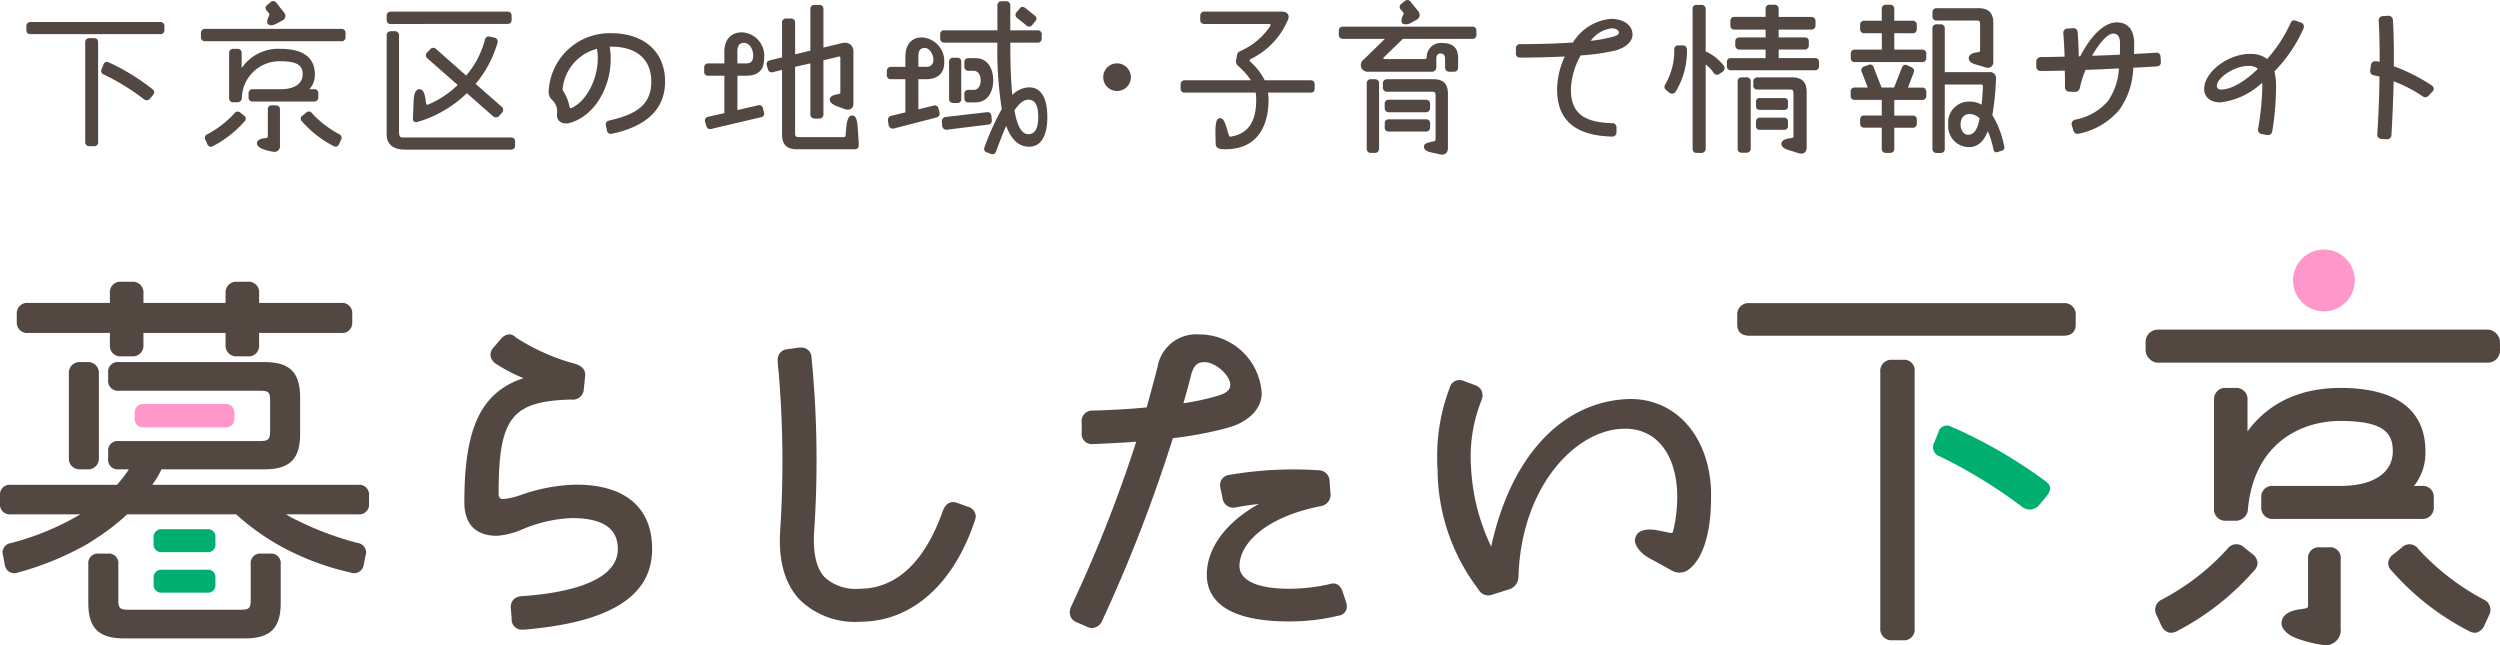 <svg xmlns="http://www.w3.org/2000/svg" width="271.391" height="70.042" viewBox="0 0 271.391 70.042">
  <g id="サイトタイトルB" transform="translate(135.696 35.021)">
    <g id="グループ_192307" data-name="グループ 192307" transform="translate(-135.696 -35.021)">
      <g id="outline">
        <g id="グループ_192304" data-name="グループ 192304" transform="translate(2.863)">
          <g id="グループ_192303" data-name="グループ 192303">
            <path id="パス_102100" data-name="パス 102100" d="M18.866,5.126a.435.435,0,0,1,.473.473v.414c0,.3-.177.434-.473.434H4.829c-.3,0-.473-.138-.473-.434V5.6a.435.435,0,0,1,.473-.473ZM12.143,18.138a.412.412,0,0,1-.453.473h-.473a.435.435,0,0,1-.473-.473V7.354a.426.426,0,0,1,.473-.473h.473c.315,0,.453.157.453.473Zm5.934-5.047-.315.375a.462.462,0,0,1-.651.039,24.867,24.867,0,0,0-4.318-2.662.432.432,0,0,1-.256-.631l.177-.434a.391.391,0,0,1,.513-.3,23.216,23.216,0,0,1,4.81,2.938C18.314,12.638,18.274,12.854,18.077,13.091Z" transform="translate(-4.356 -2.74)" fill="#534741"/>
            <path id="パス_102101" data-name="パス 102101" d="M48.415,4.693a.425.425,0,0,1,.473.473V5.56a.418.418,0,0,1-.473.473H33.668a.427.427,0,0,1-.474-.473V5.165a.435.435,0,0,1,.474-.473ZM37.867,14.1a.4.4,0,0,1,.039.651,11.73,11.73,0,0,1-3.391,2.662.409.409,0,0,1-.631-.217l-.2-.434a.431.431,0,0,1,.2-.631,10.658,10.658,0,0,0,2.938-2.267.429.429,0,0,1,.67-.059Zm8.064-1.991a.435.435,0,0,1-.473.473H38.833a.435.435,0,0,1-.473-.473v-.414a.42.42,0,0,1,.473-.453h3c1.7,0,2.405-.73,2.405-1.617,0-.947-.572-1.42-2.405-1.42a4.092,4.092,0,0,0-4.2,3.983.471.471,0,0,1-.493.473h-.413a.435.435,0,0,1-.474-.473V7.315a.43.43,0,0,1,.474-.454h.413a.43.43,0,0,1,.473.454V8.951a4.79,4.79,0,0,1,4.219-2.09c2.524,0,3.726,1.006,3.726,2.761a2.271,2.271,0,0,1-.591,1.617h.493a.42.42,0,0,1,.473.453Zm-4.633.888c.335,0,.473.157.473.473v3.883a.608.608,0,0,1-.631.691,5.617,5.617,0,0,1-1.1-.256c-.473-.138-.808-.434-.769-.71.039-.3.335-.453.808-.512l.138-.02c.138-.02.237-.059.237-.2V13.465a.412.412,0,0,1,.453-.473ZM40.351,2.721a.379.379,0,0,1,.059-.631l.315-.276a.449.449,0,0,1,.315-.138.4.4,0,0,1,.355.2l.789,1.006a.546.546,0,0,1-.177.907l-.611.335c-.276.158-.67.256-.887.079-.2-.158-.138-.454,0-.769l.059-.158c.059-.137.079-.217,0-.275Zm8.043,14.037-.2.434c-.138.276-.335.374-.611.217a11.556,11.556,0,0,1-3.411-2.662.389.389,0,0,1,.059-.651l.375-.3a.41.41,0,0,1,.651.059A10.958,10.958,0,0,0,48.2,16.127.43.43,0,0,1,48.394,16.758Z" transform="translate(-14.242 -1.558)" fill="#534741"/>
            <path id="パス_102102" data-name="パス 102102" d="M64.322,4.757a.415.415,0,0,1-.453-.453V3.889a.43.43,0,0,1,.453-.473H76.94a.433.433,0,0,1,.493.473V4.3c0,.3-.158.453-.493.453ZM77.315,17.078c.335,0,.493.138.493.453v.394a.433.433,0,0,1-.493.473H65.841c-1.124,0-1.972-.493-1.972-1.617V6.018a.431.431,0,0,1,.453-.474h.414a.427.427,0,0,1,.473.474V16.191c0,.809.079.888.473.888Zm-9.167-3.726c.02.138.1.217.217.158a10.5,10.5,0,0,0,3.214-2.129L68.305,8.5a.414.414,0,0,1-.02-.67l.3-.316a.433.433,0,0,1,.651-.039L72.5,10.356a9.686,9.686,0,0,0,2.031-3.885c.1-.3.276-.413.552-.335l.473.1a.427.427,0,0,1,.336.591,12.24,12.24,0,0,1-2.367,4.436l2.82,2.464a.455.455,0,0,1,.039.67l-.3.335a.471.471,0,0,1-.67.039l-2.838-2.5a12.858,12.858,0,0,1-5.343,3.115c-.315.1-.532-.059-.513-.375l.079-1.972c.039-.808.256-1.2.651-1.2.355,0,.552.413.651,1.2Z" transform="translate(-24.757 -2.154)" fill="#534741"/>
            <path id="パス_102103" data-name="パス 102103" d="M103.267,12.229c0,2.918-1.912,4.83-5.718,5.658a.628.628,0,0,1-.177.019.383.383,0,0,1-.414-.374L96.84,17c-.059-.3.079-.473.394-.552,3.155-.69,4.535-1.873,4.535-4.219,0-2.425-1.617-3.785-4.338-3.785h-.177c.611,3.569-1.341,7.571-4.5,8.32-.513.079-1.281-.1-1.222-1.006a1.717,1.717,0,0,0-.453-1.459,1.207,1.207,0,0,1-.453-.927,6.623,6.623,0,0,1,6.8-6.388C100.941,6.985,103.267,8.957,103.267,12.229ZM95.874,8.681a4.98,4.98,0,0,0-3.726,4.338.451.451,0,0,0,.079.276,4.506,4.506,0,0,1,.651,1.617c.039.177.118.256.276.177C95.046,14.162,96.308,11.165,95.874,8.681Z" transform="translate(-33.931 -3.378)" fill="#534741"/>
            <path id="パス_102104" data-name="パス 102104" d="M122.8,13.938a.412.412,0,0,1-.355.572l-5.363,1.262c-.3.079-.473-.1-.551-.375L116.417,15a.417.417,0,0,1,.355-.552l1.736-.394V9.995h-1.736a.406.406,0,0,1-.453-.453V9.128a.42.42,0,0,1,.453-.473h1.736V7.412c0-1.4.768-2.129,1.912-2.129a2.549,2.549,0,0,1,2.405,2.838c0,1.282-.67,1.873-1.972,1.873h-.927v3.726l2.228-.512a.416.416,0,0,1,.552.354Zm-2.879-5.283h.966c.532,0,.749-.277.749-.848,0-.75-.434-1.381-1.006-1.381-.434,0-.71.276-.71.888Zm13.17,8.891c0,.315-.177.434-.473.434h-6.211c-1.124,0-1.636-.493-1.636-1.617v-7l-.966.237a.419.419,0,0,1-.572-.335l-.118-.395c-.079-.3.059-.473.355-.552l1.3-.315V4.257a.426.426,0,0,1,.473-.473h.473a.426.426,0,0,1,.473.473V7.669l1.656-.395V2.759a.415.415,0,0,1,.453-.453h.493a.421.421,0,0,1,.473.453V6.939l1.953-.473c.769-.2,1.3.2,1.3.907v5.678c0,.552-.474.749-.986.552l-.848-.315c-.493-.2-.75-.434-.729-.749.02-.276.3-.414.729-.513l.2-.039c.158-.039.217-.059.217-.177V8.062a.135.135,0,0,0-.2-.138l-1.637.394v5.856a.445.445,0,0,1-.473.473h-.493a.44.44,0,0,1-.453-.473V8.655l-1.656.374v7.177c0,.355.079.453.414.453h4.869a.192.192,0,0,0,.2-.218l.058-.709c.08-.986.276-1.42.67-1.42.375,0,.533.434.591,1.42C133.036,16.343,133.1,17.27,133.1,17.546Z" transform="translate(-42.737 -1.774)" fill="#534741"/>
            <path id="パス_102105" data-name="パス 102105" d="M149.908,10.163v3.273l1.617-.394a.418.418,0,0,1,.572.315l.1.414a.423.423,0,0,1-.335.552l-4.574,1.183a.464.464,0,0,1-.611-.355l-.058-.414a.469.469,0,0,1,.3-.591l1.577-.375V10.163h-1.538a.42.42,0,0,1-.473-.453V9.3a.435.435,0,0,1,.473-.473h1.538V7.778c0-1.4.67-2.148,1.814-2.148a2.58,2.58,0,0,1,2.405,2.76c0,1.084-.67,1.774-1.952,1.774Zm0-1.341h.887a.712.712,0,0,0,.749-.749c0-.572-.414-1.3-.927-1.3s-.71.3-.71.888Zm14,5.442c0,2.05-.69,3.233-1.971,3.233-1.2,0-1.992-.887-2.5-2.267-.434,1-.808,2.011-1.084,2.76-.079.217-.2.316-.375.316a.456.456,0,0,1-.217-.04l-.453-.177c-.256-.079-.315-.335-.2-.611a29.778,29.778,0,0,1,1.853-4.081,40.751,40.751,0,0,1-.473-7.2h-5.757a.421.421,0,0,1-.453-.474V5.294a.4.4,0,0,1,.453-.434h5.757V2.179a.426.426,0,0,1,.473-.473h.453a.426.426,0,0,1,.473.473V4.861h2.937a.416.416,0,0,1,.474.434v.433a.436.436,0,0,1-.474.474h-2.937c0,2.07.059,4.041.217,5.678a2.631,2.631,0,0,1,1.834-.829C163.235,11.051,163.906,12.214,163.906,14.264Zm-6.032.335a.411.411,0,0,1-.394.493l-4.436.552a.453.453,0,0,1-.552-.453l-.039-.394a.485.485,0,0,1,.414-.532l4.456-.513a.415.415,0,0,1,.513.414Zm-4.16-1.853a.421.421,0,0,1-.473-.453v-4a.412.412,0,0,1,.473-.454h.394c.315,0,.453.138.453.454v4a.4.4,0,0,1-.453.453Zm2.188-1.42c.591,0,.769-.611.769-1.045,0-.414-.177-1.025-.769-1.025h-.552a.429.429,0,0,1-.453-.473V8.35a.42.42,0,0,1,.453-.473h.729c1.42,0,1.952,1.222,1.952,2.4s-.532,2.405-1.952,2.405h-.789c-.256,0-.394-.2-.394-.473V11.8a.421.421,0,0,1,.453-.473Zm7.018,2.938c0-1.3-.375-1.873-1.084-1.873-.532,0-1.045.474-1.5,1.163.275,1.577.749,2.583,1.5,2.583C162.526,16.137,162.92,15.566,162.92,14.264ZM160.652,3.54a.421.421,0,0,1-.079-.651l.315-.375c.177-.256.394-.256.651-.059l.986.789a.4.4,0,0,1,.058.651l-.3.374a.42.42,0,0,1-.651.059Z" transform="translate(-53.076 -1.568)" fill="#534741"/>
            <path id="パス_102106" data-name="パス 102106" d="M185.234,13.474a1.5,1.5,0,1,1-3,0,1.5,1.5,0,0,1,3,0Z" transform="translate(-65.334 -5.095)" fill="#534741"/>
            <path id="パス_102107" data-name="パス 102107" d="M209.113,10.868c.315,0,.453.177.453.474v.413a.4.4,0,0,1-.453.453H204.5a4.682,4.682,0,0,1,.06.769c0,2.977-1.3,5.382-4.692,5.382-.67,0-1.025-.118-1.045-.553l-.02-.67c-.039-1.5.039-2.129.473-2.149.335-.02.513.216.887,1.577l.1.276c.039.138.118.177.217.138,2.227-.355,2.741-2.129,2.741-4a4.682,4.682,0,0,0-.06-.769H195.49a.412.412,0,0,1-.473-.453v-.413a.427.427,0,0,1,.473-.474h7.157a7.817,7.817,0,0,0-1.459-1.617.65.65,0,0,1-.138-.631l.079-.433a.566.566,0,0,1,.375-.493,7.576,7.576,0,0,0,3.233-2.7c.078-.158.039-.236-.139-.236h-6.959c-.315,0-.493-.158-.493-.453V3.889a.441.441,0,0,1,.493-.473h8.4c.513,0,.828.335.651.828a8.315,8.315,0,0,1-4.061,4.317c-.138.079-.158.178-.06.276a6.905,6.905,0,0,1,1.577,2.031Z" transform="translate(-69.715 -2.154)" fill="#534741"/>
            <path id="パス_102108" data-name="パス 102108" d="M235.629,4.394a.407.407,0,0,1,.453.454v.394a.412.412,0,0,1-.453.473H228.1l-2.05,1.991c-.138.1-.079.2.1.2h4.318c.118,0,.217-.059.217-.157v-.04A1.532,1.532,0,0,1,232.4,6.168c1.1,0,1.695.532,1.695,1.578V8.791c0,.3-.138.493-.453.493h-.493a.461.461,0,0,1-.473-.493V7.9c0-.453-.177-.591-.493-.591-.276,0-.453.138-.453.591v.888a.462.462,0,0,1-.474.493h-7.077a.724.724,0,0,1-.355-1.3l2.326-2.267h-4.535a.426.426,0,0,1-.473-.473V4.848a.421.421,0,0,1,.473-.454Zm-10.568,5.7a.43.43,0,0,1,.453.473V17.6c0,.315-.158.493-.453.493h-.394a.439.439,0,0,1-.493-.493V10.565a.441.441,0,0,1,.493-.473Zm6.328,0c1.124,0,1.6.493,1.6,1.617v5.855c0,.454-.237.71-.631.71a.836.836,0,0,1-.217-.019l-1.045-.237c-.414-.079-.729-.315-.71-.611.02-.315.3-.395.71-.493l.335-.079c.119-.02.218-.079.218-.217V11.886c0-.354-.08-.433-.434-.433H226.4a.436.436,0,0,1-.473-.474v-.414a.445.445,0,0,1,.473-.473Zm-4.81,3.588a.43.43,0,0,1-.453-.473v-.413a.421.421,0,0,1,.453-.474h4a.436.436,0,0,1,.473.474v.413a.445.445,0,0,1-.473.473Zm4.476,1.636a.421.421,0,0,1-.473.453h-4a.406.406,0,0,1-.453-.453v-.394c0-.335.158-.473.453-.473h4a.418.418,0,0,1,.473.473ZM227.9,2.561a.408.408,0,0,1,.059-.67l.315-.256a.488.488,0,0,1,.315-.138.417.417,0,0,1,.355.2l.828,1.025a.591.591,0,0,1-.2.927l-.611.335a.964.964,0,0,1-.887.08c-.2-.177-.138-.473-.02-.769l.079-.177c.059-.138.059-.2,0-.276Z" transform="translate(-78.67 -1.496)" fill="#534741"/>
            <path id="パス_102109" data-name="パス 102109" d="M257.433,8.579a7.966,7.966,0,0,0-1.065,3.706c0,2.484,1.321,3.569,4.455,3.647a.456.456,0,0,1,.493.493v.493a.441.441,0,0,1-.493.473c-3.9-.1-5.954-1.715-5.954-5.106A8.764,8.764,0,0,1,255.7,8.7c-1.774.079-3.549.119-4.83.119a.427.427,0,0,1-.473-.474V7.829a.436.436,0,0,1,.473-.474c1.518,0,3.707-.039,5.718-.177a5.4,5.4,0,0,1,4.1-2.564c1.42,0,2.366.691,2.366,1.7,0,.789-.749,1.42-1.853,1.735A23.545,23.545,0,0,1,257.433,8.579ZM258.517,7a16.194,16.194,0,0,0,2.129-.374c.473-.119.927-.237.927-.513,0-.256-.275-.473-.789-.473A3.291,3.291,0,0,0,258.517,7Z" transform="translate(-88.699 -2.565)" fill="#534741"/>
            <path id="パス_102110" data-name="パス 102110" d="M276.928,6.691c.315,0,.473.217.453.631a8.478,8.478,0,0,1-1.242,4.416.478.478,0,0,1-.69.079l-.335-.276a.44.44,0,0,1-.177-.335.587.587,0,0,1,.1-.3A7.276,7.276,0,0,0,276,7.165a.427.427,0,0,1,.473-.474Zm2.484.651a5.209,5.209,0,0,1,1.952,1.538.46.46,0,0,1-.118.671l-.335.236a.453.453,0,0,1-.69-.2,4.056,4.056,0,0,0-.808-.827V17.87a.451.451,0,0,1-.473.493h-.493c-.315,0-.453-.178-.453-.493V2.749a.4.4,0,0,1,.453-.453h.493a.43.43,0,0,1,.473.453Zm7.926-.2v.927h3.9c.315,0,.473.138.473.433V8.92a.426.426,0,0,1-.473.473h-9.069a.421.421,0,0,1-.453-.473V8.505c0-.3.158-.433.453-.433h3.746V7.145h-2.8a.451.451,0,0,1-.493-.473V6.258c0-.3.2-.434.493-.434h2.8V4.977h-3.371a.43.43,0,0,1-.453-.473V4.09a.436.436,0,0,1,.453-.493h3.371V2.749a.421.421,0,0,1,.453-.474h.493a.436.436,0,0,1,.473.474V3.6h3.528a.441.441,0,0,1,.473.493V4.5a.435.435,0,0,1-.473.473h-3.528v.848h2.779c.315,0,.493.138.493.434v.414a.441.441,0,0,1-.493.473Zm-3.529,3.016a.433.433,0,0,1,.493.473V17.87a.441.441,0,0,1-.493.473h-.473a.412.412,0,0,1-.453-.473V10.635c0-.315.138-.473.453-.473Zm4.909,0c1.144,0,1.656.493,1.656,1.617v5.993c0,.414-.217.671-.572.671a.708.708,0,0,1-.276-.04l-1.084-.335c-.434-.138-.808-.335-.808-.67,0-.375.375-.532.848-.612l.257-.039c.138-.02.2-.039.2-.158V11.956c0-.374-.058-.473-.394-.473h-3.489a.415.415,0,0,1-.473-.434v-.414a.435.435,0,0,1,.473-.473Zm-3.43,3.53c-.257,0-.414-.119-.414-.395v-.473a.374.374,0,0,1,.414-.414h2.642a.374.374,0,0,1,.414.414V13.3a.361.361,0,0,1-.414.395Zm3.056,1.754a.384.384,0,0,1-.414.414h-2.642a.383.383,0,0,1-.414-.414v-.493a.393.393,0,0,1,.414-.414h2.642a.394.394,0,0,1,.414.414Z" transform="translate(-97.112 -1.763)" fill="#534741"/>
            <path id="パス_102111" data-name="パス 102111" d="M310.437,5.37V7.145h3a.441.441,0,0,1,.473.493v.413a.43.43,0,0,1-.473.453h-7.255a.42.42,0,0,1-.473-.453V7.638a.432.432,0,0,1,.473-.493h2.9V5.37H307.2a.425.425,0,0,1-.473-.473V4.484a.426.426,0,0,1,.473-.473h1.874V2.749a.436.436,0,0,1,.473-.474h.434a.431.431,0,0,1,.453.474V4.011h1.972a.435.435,0,0,1,.473.473V4.9a.435.435,0,0,1-.473.473Zm1.479,5.9h1.518a.436.436,0,0,1,.473.473v.414a.421.421,0,0,1-.473.453h-3v1.7h1.972a.418.418,0,0,1,.473.473v.414a.416.416,0,0,1-.473.434h-1.972V17.87a.437.437,0,0,1-.453.493h-.434a.441.441,0,0,1-.473-.493V15.623H307.2c-.315,0-.473-.158-.473-.434v-.414c0-.335.157-.473.473-.473h1.874v-1.7h-2.9a.412.412,0,0,1-.473-.453v-.414a.426.426,0,0,1,.473-.473h1.38l-.651-1.676a.417.417,0,0,1,.277-.611l.433-.158a.4.4,0,0,1,.591.276l.848,2.169h1.36l.828-2.11c.138-.335.335-.434.611-.3l.414.2c.276.138.394.276.276.591Zm3.135-7.275a.421.421,0,0,1-.473-.454V3.123a.435.435,0,0,1,.473-.473h4.475c1.144,0,1.657.493,1.657,1.617v4.16a.609.609,0,0,1-.848.65l-1.123-.335c-.394-.118-.69-.315-.69-.651,0-.374.375-.571.789-.631l.237-.039c.138-.02.2-.039.2-.177v-2.8c0-.374-.059-.453-.394-.453Zm7.334,13.78a.323.323,0,0,1-.237.336l-.493.157c-.237.08-.394,0-.453-.3A11.219,11.219,0,0,0,320.591,16c-.493,1.242-1.183,1.735-2.05,1.735a2.263,2.263,0,0,1-2.248-2.445,2.265,2.265,0,0,1,2.326-2.5,2.61,2.61,0,0,1,1.3.335c.059-.572.1-1.222.138-1.972a.192.192,0,0,0-.2-.217h-3.943v6.94a.433.433,0,0,1-.473.493h-.394a.442.442,0,0,1-.473-.493V4.877a.426.426,0,0,1,.473-.473h.394a.418.418,0,0,1,.473.473V9.59h4.811a.666.666,0,0,1,.749.769,29.106,29.106,0,0,1-.394,3.9,10.143,10.143,0,0,1,1.262,3.273A1.233,1.233,0,0,1,322.385,17.771ZM319.7,14.617a1.548,1.548,0,0,0-1.084-.473c-.572,0-.986.375-.986,1.144,0,.631.375,1.1.789,1.1C319.053,16.392,319.447,15.918,319.7,14.617Z" transform="translate(-107.66 -1.763)" fill="#534741"/>
            <path id="パス_102112" data-name="パス 102112" d="M349.881,9.444V9.5q0,.444-.474.474c-.631.039-1.655.1-2.523.138a8.241,8.241,0,0,1-1.518,4.574,7.7,7.7,0,0,1-4.377,2.582.506.506,0,0,1-.158.019.445.445,0,0,1-.453-.374l-.158-.532a.472.472,0,0,1,.375-.631,6.187,6.187,0,0,0,3.549-2.031,6.835,6.835,0,0,0,1.183-3.528c-1.163.059-2.405.118-3.628.157a12.284,12.284,0,0,0-.611,1.932.513.513,0,0,1-.572.453l-.532-.019a.474.474,0,0,1-.513-.533c0-.572,0-1.163-.02-1.755-.868.02-1.754.04-2.583.04a.453.453,0,0,1-.512-.493V9.464c0-.335.217-.513.611-.513.789,0,1.636-.019,2.465-.039-.039-.965-.079-1.834-.138-2.5a.46.46,0,0,1,.473-.552l.532-.039a.466.466,0,0,1,.552.473c.059.848.1,1.676.118,2.583h.158c1.124-2.188,2.563-3.687,3.963-3.687,1.242,0,1.893.848,1.893,2.286,0,.395,0,.789-.02,1.144.828-.039,1.774-.1,2.366-.138a.438.438,0,0,1,.513.473Zm-4.456-.749c.02-.375.02-.789.02-1.222,0-.631-.177-1.064-.769-1.064-.552,0-1.459.986-2.267,2.4C343.434,8.794,344.637,8.734,345.426,8.695Z" transform="translate(-118.167 -2.761)" fill="#534741"/>
            <path id="パス_102113" data-name="パス 102113" d="M374.574,5.092a.434.434,0,0,1,.335.414.5.5,0,0,1-.039.237,15.79,15.79,0,0,1-3.155,4.652,7.168,7.168,0,0,1,.177,1.716,30.388,30.388,0,0,1-.414,4.79.453.453,0,0,1-.473.413,4.286,4.286,0,0,1-.651-.118.462.462,0,0,1-.414-.572,28.424,28.424,0,0,0,.453-4.514,3.5,3.5,0,0,0-.02-.474,7.991,7.991,0,0,1-4.554,2.129c-.966,0-1.734-.532-1.734-1.439,0-1.933,2.7-3.864,5.027-3.826a2.885,2.885,0,0,1,1.814.552A15.666,15.666,0,0,0,373.45,5.19c.079-.216.217-.335.375-.335a.694.694,0,0,1,.256.059Zm-8.655,7.275c1.144,0,2.622-.907,4-2.248a1.474,1.474,0,0,0-1.045-.315c-1.38-.02-3.411,1.222-3.411,2.188C365.465,12.209,365.643,12.367,365.919,12.367Z" transform="translate(-127.673 -2.647)" fill="#534741"/>
            <path id="パス_102114" data-name="パス 102114" d="M398.412,12.031a.511.511,0,0,1-.177.335l-.375.394a.464.464,0,0,1-.69.059,14.973,14.973,0,0,0-3.115-1.6c-.039,1.853-.138,4.218-.237,5.816a.461.461,0,0,1-.493.473h-.039l-.532-.039a.455.455,0,0,1-.473-.513c.118-1.853.217-3.963.237-6.25-.158-.039-.394-.1-.591-.138-.276-.059-.414-.2-.414-.453a2.038,2.038,0,0,1,.02-.256l.059-.414c.059-.355.335-.473.808-.375l.138.04c0-1.6-.02-3.135-.1-4.416a.456.456,0,0,1,.453-.552l.532-.04h.059a.471.471,0,0,1,.493.473c.1,1.44.118,3.214.1,5.008a19.532,19.532,0,0,1,4.1,2.07A.476.476,0,0,1,398.412,12.031Z" transform="translate(-137.074 -2.39)" fill="#534741"/>
          </g>
        </g>
        <g id="グループ_192306" data-name="グループ 192306" transform="translate(0 27.086)">
          <g id="グループ_192305" data-name="グループ 192305" transform="translate(0 3.499)">
            <path id="長方形_18442" data-name="長方形 18442" d="M1.15,0h.959A1.149,1.149,0,0,1,3.259,1.149v9.345a1.149,1.149,0,0,1-1.149,1.149H1.15A1.15,1.15,0,0,1,0,10.494V1.15A1.15,1.15,0,0,1,1.15,0Z" transform="translate(7.475 8.721)" fill="#534741"/>
            <path id="パス_102115" data-name="パス 102115" d="M4.016,53.594h8.865v1.293a1.135,1.135,0,0,0,1.246,1.245h1.15a1.157,1.157,0,0,0,1.245-1.245V53.594h8.913v1.293a1.157,1.157,0,0,0,1.246,1.245h1.15a1.134,1.134,0,0,0,1.245-1.245V53.594h8.865a1.1,1.1,0,0,0,1.246-1.2v-.815a1.115,1.115,0,0,0-1.246-1.246H29.077V49.28a1.135,1.135,0,0,0-1.245-1.245h-1.15a1.158,1.158,0,0,0-1.246,1.245v1.054H16.523V49.28a1.157,1.157,0,0,0-1.245-1.245h-1.15a1.135,1.135,0,0,0-1.246,1.245v1.054H4.016a1.135,1.135,0,0,0-1.245,1.246V52.4A1.122,1.122,0,0,0,4.016,53.594Z" transform="translate(-0.95 -48.035)" fill="#534741"/>
            <path id="パス_102116" data-name="パス 102116" d="M38.909,74.625H16.532a12,12,0,0,0,1.006-1.677H28.7c2.731,0,3.881-1.1,3.881-3.833V65.138c0-2.732-1.15-3.834-3.881-3.834H12.89a1.036,1.036,0,0,0-1.149,1.15v.815a1.057,1.057,0,0,0,1.149,1.15H28.223c.911,0,1.1.144,1.1,1.054V68.78c0,.91-.191,1.1-1.1,1.1H12.89a1.022,1.022,0,0,0-1.149,1.1V71.8a1.035,1.035,0,0,0,1.149,1.149h1.1A14.222,14.222,0,0,1,12.7,74.625H1.15A1.058,1.058,0,0,0,0,75.775v.91a1.058,1.058,0,0,0,1.15,1.151H8.721A29.273,29.273,0,0,1,1.2,80.951,1.045,1.045,0,0,0,.335,82.34l.192,1.006a1.045,1.045,0,0,0,1.389.815A32.714,32.714,0,0,0,9.583,81l1.246-.814A23.854,23.854,0,0,0,13.8,77.836H25.636a26.158,26.158,0,0,0,5.079,3.594,29.1,29.1,0,0,0,7.38,2.731,1.045,1.045,0,0,0,1.39-.863l.191-.958a1.033,1.033,0,0,0-.814-1.389A33.474,33.474,0,0,1,32.3,78.507a10.42,10.42,0,0,1-1.246-.671h7.859a1.058,1.058,0,0,0,1.149-1.151v-.91A1.058,1.058,0,0,0,38.909,74.625Z" transform="translate(0 -52.584)" fill="#534741"/>
            <path id="パス_102117" data-name="パス 102117" d="M88.833,73.044a19.238,19.238,0,0,0-6.127,1.169,7.915,7.915,0,0,1-1.78.394c-.313,0-.506-.1-.506-.6,0-8.213,1.4-10.024,7.877-10.2a1.185,1.185,0,0,0,1.37-1.13l.133-1.29c.11-.823-.3-1.165-.967-1.431a22.607,22.607,0,0,1-6.5-2.861c-.5-.5-1.109-.521-1.716.188l-.756.891a1.115,1.115,0,0,0-.313.9,1.254,1.254,0,0,0,.612.869,17.546,17.546,0,0,0,2.954,1.541C78.506,63.024,76.7,66.856,76.7,74.95c0,2.387,1.231,3.649,3.559,3.649a8.59,8.59,0,0,0,2.783-.724,15.331,15.331,0,0,1,5.3-1.2c3.376,0,5.018,1.1,5.018,3.365,0,3.842-6.51,4.849-10.388,5.108a1.335,1.335,0,0,0-.96.395,1.254,1.254,0,0,0-.266.943l.089,1.115a1.1,1.1,0,0,0,1.191,1.181h.193c9.33-.785,13.866-3.645,13.866-8.741C97.084,75.53,94.154,73.044,88.833,73.044Z" transform="translate(-26.292 -51.018)" fill="#534741"/>
            <path id="パス_102118" data-name="パス 102118" d="M149.038,76.166l-1.117-.4h0c-.688-.246-1.239.074-1.55.9-1.939,5.511-5.053,8.423-9,8.423a5.019,5.019,0,0,1-3.786-1.217c-.9-.942-1.282-2.46-1.188-4.776a114.252,114.252,0,0,0-.269-19.106,1.084,1.084,0,0,0-1.145-1.08l-.248,0-1.209.179a1.127,1.127,0,0,0-1.075,1.1,8.911,8.911,0,0,0,.091,1.184,115.122,115.122,0,0,1,.177,17.523c-.189,3.2.526,5.69,2.126,7.386a8.577,8.577,0,0,0,6.526,2.392c5.6,0,10.147-4,12.485-10.967a1.773,1.773,0,0,0,.1-.5A1.135,1.135,0,0,0,149.038,76.166Z" transform="translate(-44.032 -51.764)" fill="#534741"/>
            <path id="パス_102119" data-name="パス 102119" d="M197.542,63.157a6.777,6.777,0,0,0-6.776-6.418,4.255,4.255,0,0,0-4.536,3.561c-.386,1.456-.783,2.96-1.176,4.358-1.707.171-3.612.284-5.814.346A1.147,1.147,0,0,0,178,66.284V67.4a1.107,1.107,0,0,0,1.242,1.236c1.4-.046,3.055-.135,4.679-.251a149.274,149.274,0,0,1-7.07,17.9,1.7,1.7,0,0,0-.146.641,1.112,1.112,0,0,0,.724,1.044l1.11.488a1.349,1.349,0,0,0,.609.152,1.275,1.275,0,0,0,1.087-.811A164.585,164.585,0,0,0,187.9,68a40.13,40.13,0,0,0,6.039-1.152C196.128,66.234,197.542,64.786,197.542,63.157Zm-3.411-.939c0,.322-.127.791-1.226,1.14a25.868,25.868,0,0,1-3.869.85c.256-.829.53-1.828.818-2.976.323-1.248.774-1.485,1.493-1.485C192.518,59.748,194.131,61.179,194.131,62.218Z" transform="translate(-60.576 -51.019)" fill="#534741"/>
            <path id="パス_102120" data-name="パス 102120" d="M214.094,92.322c-.263-.788-.768-1.063-1.489-.822a20.272,20.272,0,0,1-4.341.486c-3.416,0-5.375-.9-5.375-2.471,0-2.363,2.721-5.288,8.8-6.494a1.256,1.256,0,0,0,1.072-1.47l-.089-1.205a1.194,1.194,0,0,0-1.224-1.224,41.066,41.066,0,0,0-9.592.492,1.2,1.2,0,0,0-.875.461,1.218,1.218,0,0,0-.16.986l.223,1.069a1.179,1.179,0,0,0,1.445,1.025c.77-.154,1.594-.275,2.5-.368-3.552,1.956-5.647,4.78-5.647,7.668,0,2.317,1.548,5.079,8.92,5.079a22.675,22.675,0,0,0,5.39-.628.994.994,0,0,0,.894-1.01,1.8,1.8,0,0,0-.1-.5Z" transform="translate(-68.336 -58.658)" fill="#534741"/>
            <path id="パス_102121" data-name="パス 102121" d="M258.148,66.338c-7.231.277-12.773,6.254-14.889,16.019a22.492,22.492,0,0,1-2.185-8.536,16.541,16.541,0,0,1,1.152-7.4,1.286,1.286,0,0,0,0-.965,1.2,1.2,0,0,0-.724-.629l-1.19-.44a1.037,1.037,0,0,0-.52-.107,1.082,1.082,0,0,0-1.05.871,20.825,20.825,0,0,0-1.349,7.424c0,.442,0,.945.045,1.435a21.575,21.575,0,0,0,4.4,12.94,1.269,1.269,0,0,0,1.082.709,1.454,1.454,0,0,0,.5-.1l1.7-.536a1.445,1.445,0,0,0,1.1-1.359c.276-9.719,6.092-15.925,11.324-16.1,3.438-.139,5.689,2.479,5.9,6.809a15.911,15.911,0,0,1-.44,4.33c-.045.158-.1.2-.39.151l-1.3-.267c-.979-.188-2.118-.091-2.364.708-.368.683.445,1.748,1.405,2.277l2.6,1.432a1.648,1.648,0,0,0,1.594-.055c1.637-1.091,2.576-3.958,2.576-7.866v-.81C266.905,70.281,263.2,66.2,258.148,66.338Z" transform="translate(-81.38 -53.605)" fill="#534741"/>
            <path id="パス_102122" data-name="パス 102122" d="M322.39,51.566H288.273a1.219,1.219,0,0,0-1.314,1.314v1.007c0,.785.467,1.218,1.314,1.218H322.39c.848,0,1.314-.432,1.314-1.218V52.88A1.219,1.219,0,0,0,322.39,51.566Z" transform="translate(-98.37 -49.245)" fill="#534741"/>
            <path id="パス_102123" data-name="パス 102123" d="M381.968,91.9h-.959a1.164,1.164,0,0,0-1.266,1.314v5.032c0,.173-.064.264-.434.317l-.333.047c-1.3.163-2.006.63-2.106,1.386s.708,1.533,1.984,1.905a13.757,13.757,0,0,0,2.73.63,1.646,1.646,0,0,0,1.7-1.841V93.21A1.155,1.155,0,0,0,381.968,91.9Z" transform="translate(-129.189 -63.071)" fill="#534741"/>
            <path id="パス_102124" data-name="パス 102124" d="M389.572,78.486V77.48a1.186,1.186,0,0,0-1.314-1.267h-.832a5.738,5.738,0,0,0,1.236-3.765c0-4.5-3.189-6.873-9.221-6.873-5.421,0-8.453,2.472-10.09,4.719V66.841a1.21,1.21,0,0,0-1.314-1.266H367.03a1.21,1.21,0,0,0-1.314,1.266V78.678a1.22,1.22,0,0,0,1.314,1.314h1.006a1.311,1.311,0,0,0,1.362-1.3c.68-7.027,5.633-9.531,10.043-9.531,4.715,0,5.681,1.314,5.681,3.286,0,2.357-2.124,3.765-5.681,3.765h-7.284a1.186,1.186,0,0,0-1.314,1.267v1.006a1.219,1.219,0,0,0,1.314,1.314h16.1A1.22,1.22,0,0,0,389.572,78.486Z" transform="translate(-125.369 -54.048)" fill="#534741"/>
            <rect id="長方形_18443" data-name="長方形 18443" width="38.471" height="3.587" rx="1.314" transform="translate(232.921 5.198)" fill="#534741"/>
            <path id="パス_102125" data-name="パス 102125" d="M404.853,97.4a26.39,26.39,0,0,1-7.094-5.476,1.148,1.148,0,0,0-1.8-.162l-.909.718a1.29,1.29,0,0,0-.568.91,1.19,1.19,0,0,0,.4.909,28.294,28.294,0,0,0,8.331,6.5,1.37,1.37,0,0,0,.676.205.925.925,0,0,0,.266-.039,1.365,1.365,0,0,0,.775-.768l.477-1.052A1.214,1.214,0,0,0,404.853,97.4Z" transform="translate(-135.228 -62.9)" fill="#534741"/>
            <path id="パス_102126" data-name="パス 102126" d="M366.581,92.482l-.911-.719a1.2,1.2,0,0,0-1.855.16,25.829,25.829,0,0,1-7.1,5.481,1.21,1.21,0,0,0-.543,1.742l.482,1.059a1.347,1.347,0,0,0,.761.756.957.957,0,0,0,.292.045,1.515,1.515,0,0,0,.7-.2,28.669,28.669,0,0,0,8.283-6.5,1.227,1.227,0,0,0,.414-.915A1.285,1.285,0,0,0,366.581,92.482Z" transform="translate(-122.035 -62.9)" fill="#534741"/>
            <path id="パス_102127" data-name="パス 102127" d="M34.324,92.938h-.959a1.036,1.036,0,0,0-1.15,1.151v3.843h0v.045c0,.91-.191,1.054-1.1,1.054H18.945c-.911,0-1.1-.145-1.1-1.054v-.045h0V94.089a1.037,1.037,0,0,0-1.15-1.151h-.96a1.036,1.036,0,0,0-1.149,1.151v4.322h0c.028,2.657,1.182,3.734,3.878,3.734H31.592c2.7,0,3.85-1.077,3.879-3.734h0V94.089A1.036,1.036,0,0,0,34.324,92.938Z" transform="translate(-4.999 -63.428)" fill="#534741"/>
            <path id="パス_102128" data-name="パス 102128" d="M313.047,60.934H311.9a1.2,1.2,0,0,0-1.314,1.314V90.066A1.22,1.22,0,0,0,311.9,91.38h1.149a1.165,1.165,0,0,0,1.266-1.314V62.248A1.144,1.144,0,0,0,313.047,60.934Z" transform="translate(-106.469 -52.457)" fill="#534741"/>
          </g>
          <path id="長方形_18444" data-name="長方形 18444" d="M.911,0H9.92a.911.911,0,0,1,.911.911v.719a.91.91,0,0,1-.91.91H.911A.911.911,0,0,1,0,1.629V.911A.911.911,0,0,1,.911,0Z" transform="translate(14.614 16.772)" fill="#ff97cb"/>
          <ellipse id="楕円形_401" data-name="楕円形 401" cx="3.357" cy="3.357" rx="3.357" ry="3.357" transform="translate(248.918)" fill="#ff97cb"/>
          <path id="パス_102129" data-name="パス 102129" d="M331.533,79.58l-.767.91a1.331,1.331,0,0,1-1.74.164,54.51,54.51,0,0,0-8.96-5.507,1.05,1.05,0,0,1-.623-1.533l.431-1.054a.951.951,0,0,1,1.246-.718,52.744,52.744,0,0,1,10.494,6.065C332.285,78.434,332.012,79,331.533,79.58Z" transform="translate(-109.462 -52.68)" fill="#00ae6f"/>
          <path id="パス_102130" data-name="パス 102130" d="M26.283,98.093a.832.832,0,0,1-.911-.91v-.67a.833.833,0,0,1,.911-.911h4.889a.811.811,0,0,1,.91.911v.67a.811.811,0,0,1-.91.91Z" transform="translate(-8.698 -60.842)" fill="#00ae6f"/>
          <path id="パス_102131" data-name="パス 102131" d="M26.283,91.4a.833.833,0,0,1-.911-.911v-.67a.833.833,0,0,1,.911-.911h4.889a.811.811,0,0,1,.91.911v.67a.811.811,0,0,1-.91.911Z" transform="translate(-8.698 -58.546)" fill="#00ae6f"/>
        </g>
      </g>
    </g>
  </g>
</svg>
